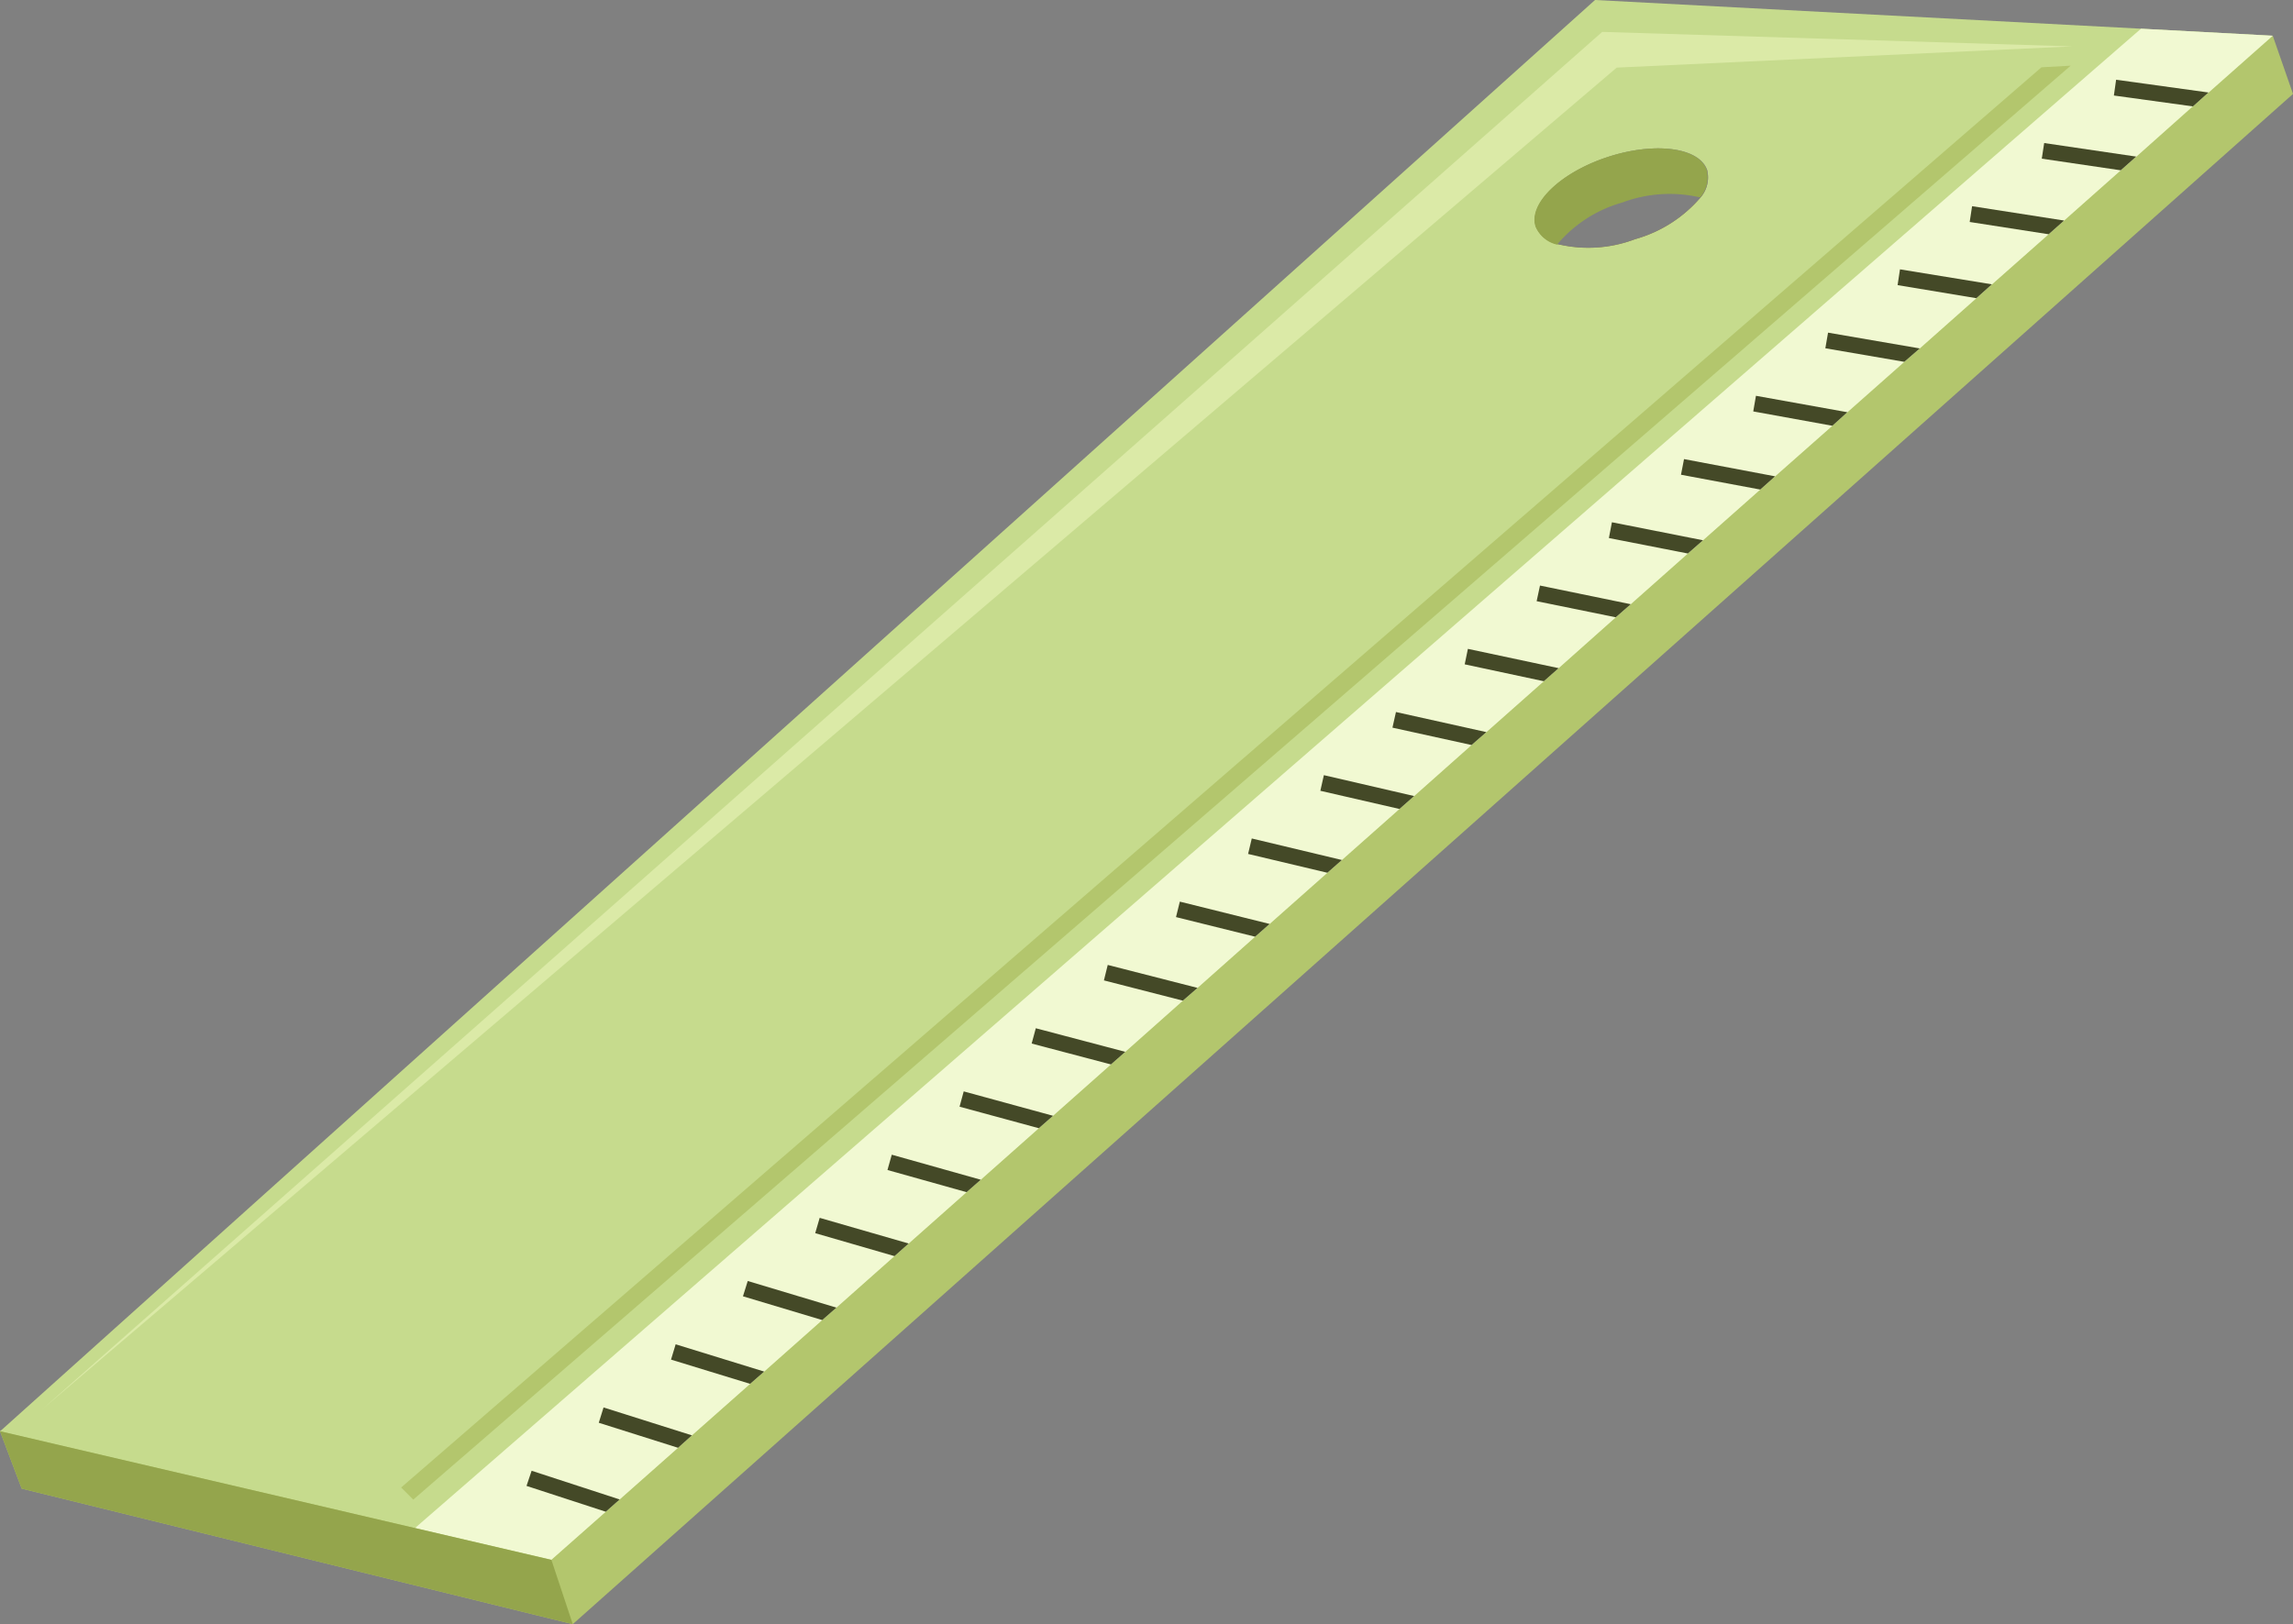 <?xml version="1.0" encoding="UTF-8"?> <svg xmlns="http://www.w3.org/2000/svg" width="143.76" height="101.85" viewBox="0 0 143.76 101.85"><rect x="0" y="0" width="143.76" height="101.85" fill="#808080" stroke="none"/> <title>Ресурс 6</title> <g id="Слой_2" data-name="Слой 2"> <g id="OBJECTS"> <g> <g> <path d="M104.75,4.71,101.86,7a11.37,11.37,0,0,0-7,4,5.34,5.34,0,0,0-1.43,4.58,4.44,4.44,0,0,0,3.37,2.94,8.66,8.66,0,0,0,3.72-.07c.3-.06.62-.13.92-.21a14.25,14.25,0,0,0,6.1-3l.23-.2A7.14,7.14,0,0,0,110,8.51,4.88,4.88,0,0,0,104.75,4.71Zm1.87,7.67A8.38,8.38,0,0,1,102.51,15a8.27,8.27,0,0,1-4.86.31,1.92,1.92,0,0,1-1.35-1.13c-.47-1.44,1.55-3.39,4.5-4.36s5.75-.61,6.23.82A1.93,1.93,0,0,1,106.62,12.38Z" style="fill: #51302b"></path> <path d="M108,13.52a1.91,1.91,0,0,1-.39,1.7,8.36,8.36,0,0,1-4.12,2.66,10.42,10.42,0,0,1-2.9.54c-1.69,0-3-.42-3.31-1.36a2,2,0,0,1,.41-1.72,8.27,8.27,0,0,0,4.86-.31,8.38,8.38,0,0,0,4.11-2.65A1.92,1.92,0,0,1,108,13.52Z" style="fill: #94a54c"></path> <g> <polygon points="0 89.75 1.36 93.35 35.91 101.85 143.76 5.89 142.49 2.24 0 89.75" style="fill: #b3c66d"></polygon> <path d="M134.23,1.8,100,0,0,89.76l26,6.06,8.55,2L142.49,2.24ZM96.3,14.21c-.47-1.44,1.55-3.39,4.5-4.36s5.75-.61,6.23.82a1.93,1.93,0,0,1-.41,1.71A8.38,8.38,0,0,1,102.51,15a8.27,8.27,0,0,1-4.86.31A1.92,1.92,0,0,1,96.3,14.21Z" style="fill: #c6db8d"></path> <path d="M107,10.67a1.93,1.93,0,0,1-.41,1.71,8.44,8.44,0,0,0-4.88.32,8.24,8.24,0,0,0-4.09,2.64,1.92,1.92,0,0,1-1.35-1.13c-.47-1.44,1.55-3.39,4.5-4.36S106.55,9.24,107,10.67Z" style="fill: #94a54c"></path> <polygon points="142.49 2.24 138.47 5.8 138.46 5.8 137.49 6.67 137.47 6.67 133.94 9.82 133.93 9.82 132.96 10.68 129.42 13.82 129.41 13.83 128.44 14.69 124.89 17.83 124.88 17.83 123.92 18.69 123.91 18.7 120.36 21.85 119.39 22.69 115.82 25.85 114.88 26.7 111.29 29.87 110.36 30.7 106.77 33.88 105.82 34.71 102.25 37.88 102.24 37.89 101.3 38.71 97.72 41.9 96.79 42.72 93.19 45.91 92.26 46.72 88.66 49.92 87.74 50.73 84.13 53.93 83.22 54.73 79.6 57.94 78.69 58.74 75.08 61.95 74.16 62.75 70.55 65.96 69.65 66.75 66.02 69.97 65.13 70.75 61.49 73.98 60.6 74.76 56.97 77.98 56.08 78.77 52.44 82 51.55 82.78 47.91 86.01 47.03 86.78 43.38 90.01 42.51 90.79 38.85 94.03 37.98 94.8 34.57 97.81 26.02 95.82 134.23 1.8 142.49 2.24" style="fill: #f1f9d2"></polygon> <polygon points="2.63 88.39 100.45 2 129.92 2.91 101.36 4.24 2.63 88.39" style="fill: #dbeaa7"></polygon> <polygon points="25.91 94.04 129.82 4.12 127.99 4.22 25.15 93.28 25.91 94.04" style="fill: #b3c66d"></polygon> <polygon points="34.57 97.82 35.91 101.85 1.36 93.35 0 89.75 34.57 97.82" style="fill: #94a54c"></polygon> </g> </g> <g> <polygon points="38.85 94.03 37.98 94.8 33.01 93.18 33.33 92.23 38.85 94.03" style="fill: #444927"></polygon> <polygon points="43.38 90.01 42.51 90.79 37.54 89.22 37.84 88.26 43.38 90.01" style="fill: #444927"></polygon> <polygon points="47.91 86.01 47.03 86.78 42.07 85.26 42.36 84.3 47.91 86.01" style="fill: #444927"></polygon> <polygon points="52.44 82 51.55 82.78 46.58 81.29 46.88 80.33 52.44 82" style="fill: #444927"></polygon> <polygon points="56.97 77.98 56.08 78.77 51.11 77.33 51.39 76.37 56.97 77.98" style="fill: #444927"></polygon> <polygon points="61.49 73.98 60.6 74.76 55.64 73.37 55.91 72.41 61.49 73.98" style="fill: #444927"></polygon> <polygon points="66.02 69.97 65.13 70.75 60.16 69.4 60.42 68.44 66.02 69.97" style="fill: #444927"></polygon> <polygon points="70.55 65.96 69.65 66.75 64.68 65.44 64.94 64.48 70.55 65.96" style="fill: #444927"></polygon> <polygon points="75.08 61.95 74.16 62.75 69.21 61.48 69.45 60.51 75.08 61.95" style="fill: #444927"></polygon> <polygon points="79.6 57.94 78.69 58.74 73.73 57.51 73.97 56.54 79.6 57.94" style="fill: #444927"></polygon> <polygon points="84.13 53.93 83.22 54.73 78.25 53.55 78.48 52.58 84.13 53.93" style="fill: #444927"></polygon> <polygon points="88.66 49.92 87.74 50.73 82.78 49.59 83 48.61 88.66 49.92" style="fill: #444927"></polygon> <polygon points="93.19 45.91 92.26 46.72 87.3 45.63 87.52 44.65 93.19 45.91" style="fill: #444927"></polygon> <polygon points="97.72 41.9 96.79 42.72 91.83 41.66 92.03 40.69 97.72 41.9" style="fill: #444927"></polygon> <polygon points="102.24 37.89 101.3 38.71 96.34 37.7 96.55 36.72 102.24 37.89" style="fill: #444927"></polygon> <polygon points="106.77 33.88 105.82 34.71 100.87 33.74 101.06 32.75 106.77 33.88" style="fill: #444927"></polygon> <polygon points="111.29 29.87 110.36 30.7 105.39 29.77 105.58 28.79 111.29 29.87" style="fill: #444927"></polygon> <polygon points="115.82 25.85 114.88 26.7 109.92 25.8 110.09 24.82 115.82 25.85" style="fill: #444927"></polygon> <polygon points="120.36 21.85 119.39 22.69 114.44 21.84 114.61 20.86 120.36 21.85" style="fill: #444927"></polygon> <polygon points="124.88 17.83 123.92 18.69 123.91 18.7 118.97 17.88 119.12 16.89 124.88 17.83" style="fill: #444927"></polygon> <polygon points="129.41 13.83 128.44 14.69 123.49 13.92 123.64 12.93 129.41 13.83" style="fill: #444927"></polygon> <polygon points="133.93 9.82 132.96 10.68 128.01 9.95 128.16 8.97 133.93 9.82" style="fill: #444927"></polygon> <polygon points="138.46 5.8 137.49 6.67 137.47 6.67 132.53 5.99 132.67 5 138.46 5.8" style="fill: #444927"></polygon> </g> </g> </g> </g> </svg> 